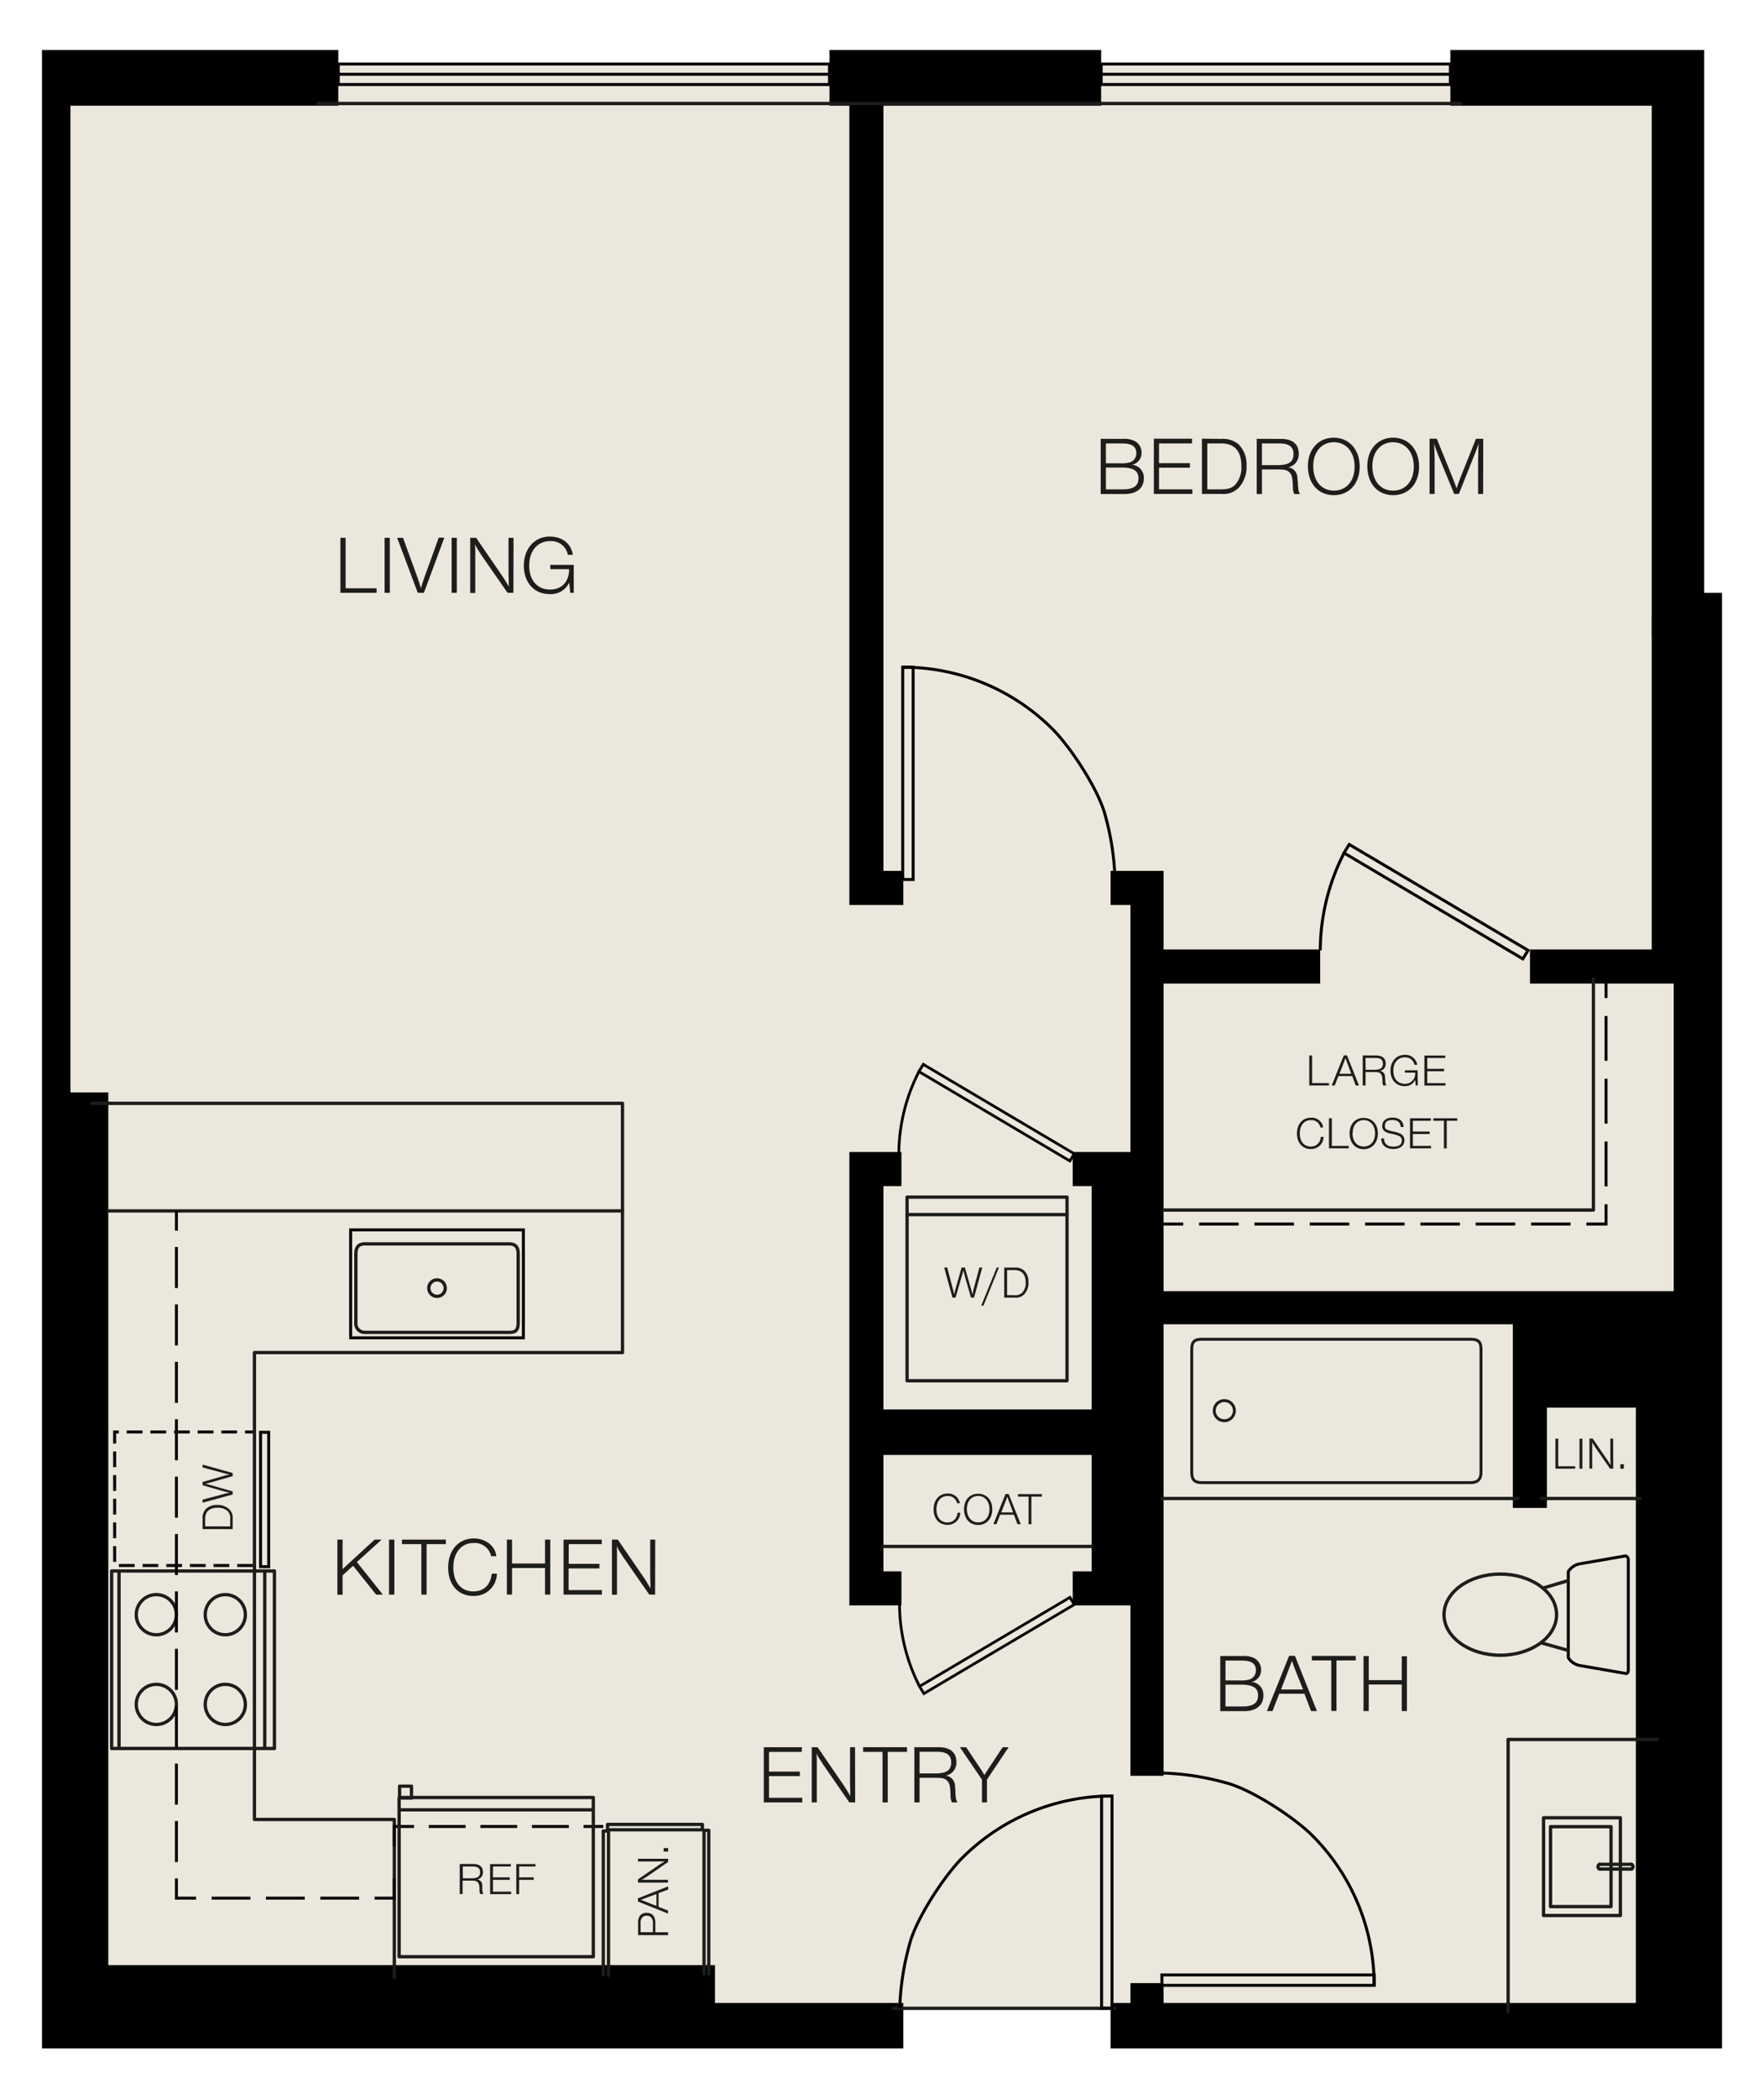 <svg xmlns="http://www.w3.org/2000/svg" width="447.31" height="532.03" viewBox="0 0 447.31 532.03"><polygon points="436.66 150.32 436.66 519.37 281.62 519.37 281.62 509.62 229.06 509.62 229.06 519.37 10.65 519.37 10.65 12.67 85.78 12.67 85.78 16.23 210.34 16.23 210.34 12.67 279.22 12.67 279.22 16.23 367.78 16.23 367.78 12.67 432.14 12.67 432.14 150.32 436.66 150.32" style="fill:#ebe7dc"/><polygon points="229.06 507.85 229.06 519.37 10.65 519.37 10.65 12.67 85.78 12.67 85.78 26.8 17.86 26.8 17.86 276.97 27.46 276.97 27.46 498.25 181.3 498.25 181.3 507.85 229.06 507.85"/><polygon points="436.66 150.32 436.66 519.37 281.62 519.37 281.62 507.85 286.66 507.85 286.66 502.81 295.06 502.81 295.06 507.85 414.82 507.85 414.82 356.89 392.26 356.89 392.26 382.33 383.62 382.33 383.62 335.77 295.06 335.77 295.06 450.25 286.66 450.25 286.66 407.05 272.02 407.05 272.02 398.41 276.82 398.41 276.82 368.89 224.02 368.89 224.02 398.41 228.58 398.41 228.58 407.05 215.38 407.05 215.38 292.09 228.58 292.09 228.58 300.73 224.02 300.73 224.02 357.37 276.82 357.37 276.82 300.73 272.02 300.73 272.02 292.09 286.66 292.09 286.66 229.45 281.62 229.45 281.62 220.81 295.06 220.81 295.06 327.37 424.42 327.37 424.42 249.38 387.97 249.38 387.97 240.74 424.42 240.74 424.42 161.59 418.84 161.59 418.84 26.8 367.78 26.8 367.78 12.67 432.14 12.67 432.14 150.32 436.66 150.32"/><polygon points="229.06 220.81 229.06 229.45 215.38 229.45 215.38 24.74 224.02 24.74 224.02 220.81 229.06 220.81"/><rect x="210.34" y="12.67" width="68.88" height="14.13"/><rect x="290.03" y="240.74" width="44.74" height="8.64"/><rect x="418.84" y="156.33" width="9.36" height="87.96"/><rect x="28.31" y="398.32" width="41.28" height="45" style="fill:none;stroke:#1d1d1b;stroke-linecap:round;stroke-linejoin:round;stroke-width:0.84px"/><circle cx="39.64" cy="432.15" r="5.09" style="fill:none;stroke:#1d1d1b;stroke-linecap:round;stroke-linejoin:round;stroke-width:0.84px"/><circle cx="39.64" cy="409.4" r="5.09" style="fill:none;stroke:#1d1d1b;stroke-linecap:round;stroke-linejoin:round;stroke-width:0.84px"/><circle cx="57.13" cy="432.15" r="5.09" style="fill:none;stroke:#1d1d1b;stroke-linecap:round;stroke-linejoin:round;stroke-width:0.84px"/><circle cx="57.13" cy="409.4" r="5.09" style="fill:none;stroke:#1d1d1b;stroke-linecap:round;stroke-linejoin:round;stroke-width:0.84px"/><line x1="67.13" y1="398.32" x2="67.13" y2="443.32" style="fill:none;stroke:#1d1d1b;stroke-linecap:round;stroke-linejoin:round;stroke-width:0.84px"/><line x1="30.18" y1="443.32" x2="30.18" y2="398.32" style="fill:none;stroke:#1d1d1b;stroke-linecap:round;stroke-linejoin:round;stroke-width:0.84px"/><path d="M129.12,315.38H92.52c-1.38,0-2.28.62-2.28,2.52v17.4a2.25,2.25,0,0,0,2.28,2.52h36.6c1.48,0,2.28-.36,2.28-2.52V317.9C131.4,316.46,130.9,315.38,129.12,315.38Z" style="fill:none;stroke:#1d1d1b;stroke-linecap:round;stroke-linejoin:round;stroke-width:0.84px"/><circle cx="110.82" cy="326.6" r="2.09" style="fill:none;stroke:#1d1d1b;stroke-linecap:round;stroke-linejoin:round;stroke-width:0.84px"/><rect x="97.14" y="303.61" width="27.37" height="43.8" transform="translate(436.33 214.69) rotate(90)" style="fill:none;stroke:#000;stroke-width:0.75px"/><polyline points="64.15 396.93 29.07 396.93 29.07 363.07 64.15 363.07" style="fill:none;stroke:#000;stroke-width:0.75px;stroke-dasharray:4,2"/><rect x="66.07" y="363.15" width="2.06" height="34.08" style="fill:none;stroke:#000;stroke-width:0.75px"/><polyline points="23.29 279.75 157.85 279.75 157.85 342.94 64.52 342.94 64.52 461.32 99.99 461.32 99.99 501.45" style="fill:none;stroke:#1d1d1b;stroke-linecap:round;stroke-linejoin:round;stroke-width:0.84px"/><rect x="294.63" y="500.74" width="53.83" height="2.64" style="fill:none;stroke:#000;stroke-width:0.75px"/><path d="M348.45,503.38a53.58,53.58,0,0,0-15.69-38c-4.62-4.62-15.61-11.83-22.09-13.41a67.27,67.27,0,0,0-16-2.43" style="fill:none;stroke:#000;stroke-width:0.75px"/><rect x="228.91" y="169.17" width="2.64" height="53.83" style="fill:none;stroke:#000;stroke-width:0.75px"/><path d="M228.91,169.17a53.54,53.54,0,0,1,38,15.7c4.62,4.61,11.83,15.6,13.41,22.08A67.79,67.79,0,0,1,282.74,223" style="fill:none;stroke:#000;stroke-width:0.75px"/><polygon points="272.41 292.54 234.12 269.87 233 271.69 271.29 294.36 272.41 292.54" style="fill:none;stroke:#000;stroke-width:0.697px"/><path d="M233,271.75a46.17,46.17,0,0,0-5.08,20.79" style="fill:none;stroke:#000;stroke-width:0.697px"/><polygon points="272.41 406.83 234.28 429.4 233.17 427.58 271.3 405.01 272.41 406.83" style="fill:none;stroke:#000;stroke-width:0.694px"/><path d="M233.15,427.52a46,46,0,0,1-5.05-20.69" style="fill:none;stroke:#000;stroke-width:0.694px"/><polygon points="387.49 240.96 342.13 214.11 340.8 216.26 386.16 243.12 387.49 240.96" style="fill:none;stroke:#000;stroke-width:0.75px"/><path d="M340.79,216.34a54.6,54.6,0,0,0-6,24.62" style="fill:none;stroke:#000;stroke-width:0.75px"/><line x1="226.63" y1="509.2" x2="282.67" y2="509.2" style="fill:none;stroke:#1d1d1b;stroke-linecap:round;stroke-linejoin:round;stroke-width:0.84px"/><polyline points="404.05 248.14 404.05 306.8 295.06 306.8" style="fill:none;stroke:#1d1d1b;stroke-linecap:round;stroke-linejoin:round;stroke-width:0.84px"/><line x1="295.06" y1="310.35" x2="300.06" y2="310.35" style="fill:none;stroke:#000;stroke-width:0.75px"/><line x1="304.07" y1="310.35" x2="400.26" y2="310.35" style="fill:none;stroke:#000;stroke-width:0.75px;stroke-dasharray:10.02,4.008"/><polyline points="402.26 310.35 407.26 310.35 407.26 305.35" style="fill:none;stroke:#000;stroke-width:0.75px"/><line x1="407.26" y1="300.8" x2="407.26" y2="255.33" style="fill:none;stroke:#000;stroke-width:0.75px;stroke-dasharray:11.369,4.548"/><line x1="407.26" y1="253.05" x2="407.26" y2="248.05" style="fill:none;stroke:#000;stroke-width:0.75px"/><line x1="157.85" y1="307.02" x2="27.46" y2="307.02" style="fill:none;stroke:#1d1d1b;stroke-linecap:round;stroke-linejoin:round;stroke-width:0.84px"/><line x1="44.73" y1="307.02" x2="44.73" y2="312.02" style="fill:none;stroke:#000;stroke-width:0.75px"/><line x1="44.73" y1="316.18" x2="44.73" y2="474.2" style="fill:none;stroke:#000;stroke-width:0.75px;stroke-dasharray:10.396,4.158"/><polyline points="44.73 476.27 44.73 481.27 49.73 481.27" style="fill:none;stroke:#000;stroke-width:0.75px"/><line x1="53.67" y1="481.27" x2="93.02" y2="481.27" style="fill:none;stroke:#000;stroke-width:0.75px;stroke-dasharray:9.839,3.936"/><polyline points="94.99 481.27 99.99 481.27 99.99 476.27" style="fill:none;stroke:#000;stroke-width:0.75px"/><polyline points="99.99 468.1 99.99 463.1 104.99 463.1" style="fill:none;stroke:#000;stroke-width:0.75px"/><line x1="108.73" y1="463.1" x2="146.11" y2="463.1" style="fill:none;stroke:#000;stroke-width:0.75px;stroke-dasharray:9.345,3.738"/><line x1="147.98" y1="463.1" x2="152.98" y2="463.1" style="fill:none;stroke:#000;stroke-width:0.75px"/><polyline points="179.73 500.49 179.73 464.07 178.53 464.07 178.53 500.44" style="fill:none;stroke:#1d1d1b;stroke-linecap:round;stroke-linejoin:round;stroke-width:0.84px"/><polyline points="152.98 500.67 152.98 464.25 154.31 464.25 154.31 500.86" style="fill:none;stroke:#1d1d1b;stroke-linecap:round;stroke-linejoin:round;stroke-width:0.84px"/><rect x="154.06" y="462.58" width="24.04" height="1.36" style="fill:none;stroke:#1d1d1b;stroke-linecap:round;stroke-linejoin:round;stroke-width:0.84px"/><line x1="150.44" y1="458.88" x2="101.33" y2="458.88" style="fill:none;stroke:#1d1d1b;stroke-linecap:round;stroke-linejoin:round;stroke-width:0.84px"/><line x1="104.34" y1="455.88" x2="101.33" y2="455.88" style="fill:none;stroke:#1d1d1b;stroke-linecap:round;stroke-linejoin:round;stroke-width:0.84px"/><polyline points="101.33 455.88 101.33 452.88 104.34 452.88 104.34 455.88" style="fill:none;stroke:#1d1d1b;stroke-linecap:round;stroke-linejoin:round;stroke-width:0.84px"/><rect x="101.21" y="455.75" width="49.24" height="40.37" style="fill:none;stroke:#1d1d1b;stroke-linecap:round;stroke-linejoin:round;stroke-width:0.84px"/><rect x="230.01" y="303.53" width="40.56" height="46.56" style="fill:none;stroke:#1d1d1b;stroke-linecap:round;stroke-linejoin:round;stroke-width:0.84px"/><line x1="270.57" y1="307.96" x2="230.01" y2="307.96" style="fill:none;stroke:#1d1d1b;stroke-linecap:round;stroke-linejoin:round;stroke-width:0.84px"/><line x1="276.82" y1="392.1" x2="224.02" y2="392.1" style="fill:none;stroke:#1d1d1b;stroke-linecap:round;stroke-linejoin:round;stroke-width:0.84px"/><path d="M412.22,394.49l-11.54,2a4.35,4.35,0,0,0-3,2V420.3a4.39,4.39,0,0,0,3,2l11.54,2s.68.24.68-.93V395.45A1,1,0,0,0,412.22,394.49Z" style="fill:none;stroke:#000;stroke-width:0.75px"/><ellipse cx="380.44" cy="409.39" rx="14.27" ry="10.29" style="fill:none;stroke:#1d1d1b;stroke-linecap:round;stroke-linejoin:round;stroke-width:0.84px"/><line x1="397.63" y1="418.45" x2="390.78" y2="416.52" style="fill:none;stroke:#1d1d1b;stroke-linecap:round;stroke-linejoin:round;stroke-width:0.84px"/><line x1="391.36" y1="402.63" x2="397.54" y2="400.79" style="fill:none;stroke:#1d1d1b;stroke-linecap:round;stroke-linejoin:round;stroke-width:0.84px"/><polyline points="382.43 510.07 382.43 505.6 382.43 492.04 382.43 441.04 420.19 441.04" style="fill:none;stroke:#1d1d1b;stroke-linecap:round;stroke-linejoin:round;stroke-width:0.84px"/><line x1="405.71" y1="473.89" x2="413.63" y2="473.89" style="fill:none;stroke:#1d1d1b;stroke-linecap:round;stroke-linejoin:round;stroke-width:0.84px"/><path d="M405.71,472.69h-.12a.66.66,0,0,0-.37.6.65.65,0,0,0,.37.6h.12" style="fill:none;stroke:#1d1d1b;stroke-linecap:round;stroke-linejoin:round;stroke-width:0.84px"/><line x1="413.63" y1="472.69" x2="405.71" y2="472.69" style="fill:none;stroke:#1d1d1b;stroke-linecap:round;stroke-linejoin:round;stroke-width:0.84px"/><path d="M413.63,473.89h.12a.71.71,0,0,0,0-1.2h-.12" style="fill:none;stroke:#1d1d1b;stroke-linecap:round;stroke-linejoin:round;stroke-width:0.84px"/><rect x="391.41" y="460.89" width="19.48" height="24.78" transform="translate(802.3 946.56) rotate(180)" style="fill:none;stroke:#1d1d1b;stroke-linecap:round;stroke-linejoin:round;stroke-width:0.84px"/><rect x="393.18" y="463.15" width="15.34" height="20.26" transform="translate(801.7 946.56) rotate(180)" style="fill:none;stroke:#1d1d1b;stroke-linecap:round;stroke-linejoin:round;stroke-width:0.84px"/><path d="M304.84,339.56H372.9c2.27,0,2.65.95,2.65,2.64v31.07c0,1.86-.9,2.65-2.65,2.65H304.84c-1.87,0-2.64-.66-2.64-2.65V342.2C302.2,340.24,302.76,339.56,304.84,339.56Z" style="fill:none;stroke:#1d1d1b;stroke-linecap:round;stroke-linejoin:round;stroke-width:0.74px"/><circle cx="310.46" cy="357.67" r="2.56" style="fill:none;stroke:#1d1d1b;stroke-linecap:round;stroke-linejoin:round;stroke-width:0.74px"/><line x1="384.92" y1="379.94" x2="294.63" y2="379.94" style="fill:none;stroke:#1d1d1b;stroke-linecap:round;stroke-linejoin:round;stroke-width:0.84px"/><line x1="415.85" y1="379.94" x2="390.78" y2="379.94" style="fill:none;stroke:#1d1d1b;stroke-linecap:round;stroke-linejoin:round;stroke-width:0.84px"/><line x1="370.46" y1="26.25" x2="80.7" y2="26.25" style="fill:none;stroke:#1d1d1b;stroke-linecap:round;stroke-linejoin:round;stroke-width:0.84px"/><rect x="279.22" y="16.22" width="88.56" height="5.2" transform="translate(647.01 37.65) rotate(-180)" style="fill:none;stroke:#000;stroke-width:0.75px"/><line x1="367.78" y1="18.83" x2="279.22" y2="18.83" style="fill:none;stroke:#000;stroke-width:0.75px"/><rect x="85.78" y="16.22" width="124.56" height="5.2" transform="translate(296.12 37.65) rotate(-180)" style="fill:none;stroke:#000;stroke-width:0.75px"/><line x1="210.34" y1="18.83" x2="85.78" y2="18.83" style="fill:none;stroke:#000;stroke-width:0.75px"/><rect x="279.34" y="455.37" width="2.64" height="53.83" style="fill:none;stroke:#000;stroke-width:0.75px"/><path d="M282,455.37a53.54,53.54,0,0,0-38,15.7c-4.62,4.61-11.83,15.61-13.41,22.09a67.63,67.63,0,0,0-2.43,16" style="fill:none;stroke:#000;stroke-width:0.75px"/><path d="M161.81,487.6a2.93,2.93,0,0,1,.38-1.74A2,2,0,0,1,164,485c1.4,0,2.18.9,2.18,2.51v2.41h3.24v.72h-7.62Zm3.75,2.31v-2.2a2.33,2.33,0,0,0-.26-1.32,1.48,1.48,0,0,0-1.32-.68,1.44,1.44,0,0,0-1.27.65,2.29,2.29,0,0,0-.27,1.38v2.17Z" style="fill:#1d1d1b"/><path d="M169.43,478.28v.81L167,480v3.48l2.4.93v.78l-7.64-3.07v-.81Zm-5.8,3c-.34.14-.86.32-1.15.41.32.11.83.31,1.12.42l2.85,1.12v-3Z" style="fill:#1d1d1b"/><path d="M169.43,471.28v.81l-5.1,3.52-.68.44a7.6,7.6,0,0,1-1,.57,6.58,6.58,0,0,1,.74,0h6v.7h-7.62v-.81l5.16-3.54c.48-.33,1.08-.7,1.6-1-.52,0-1.49,0-2,0h-4.75v-.69Z" style="fill:#1d1d1b"/><path d="M169.43,468.58v.88h-1.14v-.88Z" style="fill:#1d1d1b"/><path d="M120,472.61c1.61,0,2.46.72,2.46,2.06a1.81,1.81,0,0,1-1.48,1.88,1.36,1.36,0,0,1,1,.53,1.7,1.7,0,0,1,.31.82c0,.16,0,.2,0,.59l0,.22v.23c.06.81.11,1.05.31,1.29h-.81a2.08,2.08,0,0,1-.2-1.05c0-1.28-.13-1.59-.46-1.94s-.75-.41-1.59-.41h-2.24v3.4h-.72v-7.62Zm-2.63,3.63h2.15c1.57,0,2.22-.44,2.22-1.53s-.62-1.47-2-1.47h-2.4Z" style="fill:#1d1d1b"/><path d="M129.53,473.24H125V476h4.27v.63H125v3h4.61v.63h-5.33v-7.62h5.29Z" style="fill:#1d1d1b"/><path d="M135.78,473.24h-4.14V476h3.68v.63h-3.68v3.63h-.72v-7.62h4.86Z" style="fill:#1d1d1b"/><path d="M247,329h-.79l-1.54-5.37c0-.15-.06-.19-.24-.9a6.46,6.46,0,0,1-.15-.66c-.14.55-.2.81-.41,1.54L242.31,329h-.79l-2.1-7.62h.77l1.4,5.29a8.79,8.79,0,0,1,.22.89c.08.33.09.41.15.68a4.73,4.73,0,0,1,.14-.67c.18-.7.19-.73.23-.91l1.51-5.28h.83l1.54,5.36c.11.37.29,1.1.36,1.5.09-.47.21-1,.34-1.49l1.44-5.37h.73Z" style="fill:#1d1d1b"/><path d="M249.38,331.05h-.57l3.94-9.66h.55Z" style="fill:#1d1d1b"/><path d="M257.3,321.39a3.29,3.29,0,0,1,2.4.77,3.85,3.85,0,0,1,1.1,2.9,4.24,4.24,0,0,1-1.07,3.1,2.94,2.94,0,0,1-2.38.85h-2.7v-7.62Zm-1.93,7h1.81a2.46,2.46,0,0,0,2.09-.7,3.54,3.54,0,0,0,.81-2.58c0-2-1-3.08-2.78-3.08h-1.93Z" style="fill:#1d1d1b"/><path d="M315.06,419.88a6,6,0,0,1,3,.54,3.34,3.34,0,0,1,1.73,2.95,3.06,3.06,0,0,1-2.42,3.08,3.26,3.26,0,0,1,3,3.41c0,2.51-1.8,4-4.94,4h-6V419.88Zm-4.3,6.19h3.72a7.44,7.44,0,0,0,2.45-.27,2.38,2.38,0,0,0,1.54-2.24c0-1.78-1.1-2.53-3.66-2.53h-4.05Zm0,6.61h4.16c2.86,0,4.1-.86,4.1-2.86,0-1.82-1.32-2.68-4.21-2.68h-4.05Z" style="fill:#1d1d1b"/><path d="M333.94,433.83h-1.49l-1.67-4.39H324.4l-1.72,4.39h-1.42l5.63-14h1.48Zm-5.57-10.62c-.25-.63-.59-1.57-.75-2.12-.21.59-.57,1.53-.78,2.05l-2,5.23h5.59Z" style="fill:#1d1d1b"/><path d="M343.79,421H338.9v12.8h-1.32V421h-4.92v-1.15h11.13Z" style="fill:#1d1d1b"/><path d="M356.76,433.83h-1.31V427.1h-8.37v6.73h-1.32V419.88h1.32V426h8.37v-6.07h1.31Z" style="fill:#1d1d1b"/><path d="M203.31,444.18H195v5h7.82v1.15H195v5.5h8.45V457h-9.77V443h9.68Z" style="fill:#1d1d1b"/><path d="M216.85,457h-1.48l-6.47-9.36c-.1-.14-.27-.39-.79-1.23a12.71,12.71,0,0,1-1.05-1.78c0,.57.06.86.06,1.36v1l0,.33V457h-1.28V443h1.48l6.49,9.46c.61.88,1.28,2,1.82,2.93,0-1-.08-2.74-.08-3.69V443h1.27Z" style="fill:#1d1d1b"/><path d="M230,444.18h-4.89V457h-1.32V444.18h-4.92V443H230Z" style="fill:#1d1d1b"/><path d="M238,443c2.95,0,4.52,1.32,4.52,3.77a3.34,3.34,0,0,1-2.72,3.45,2.54,2.54,0,0,1,1.82,1,3.08,3.08,0,0,1,.56,1.51c0,.29,0,.37.09,1.09l0,.39,0,.42c.1,1.49.21,1.93.56,2.37H241.4a3.79,3.79,0,0,1-.36-1.93c-.1-2.34-.25-2.91-.86-3.56s-1.36-.75-2.9-.75h-4.1V457h-1.32V443Zm-4.81,6.65h3.93c2.89,0,4.08-.81,4.08-2.8,0-1.84-1.15-2.7-3.62-2.7h-4.39Z" style="fill:#1d1d1b"/><path d="M250.27,451.21V457H249v-5.78L243.41,443H245l3.89,5.84c.21.33.48.77.73,1.23.3-.5.55-.92.74-1.19l3.89-5.88h1.52Z" style="fill:#1d1d1b"/><path d="M243.5,383.54a3.15,3.15,0,0,1-3.29,3.08c-2.08,0-3.47-1.58-3.47-3.94s1.43-4,3.54-4a3,3,0,0,1,3.13,2.46h-.72a2.32,2.32,0,0,0-2.42-1.83c-1.7,0-2.81,1.34-2.81,3.39s1.11,3.31,2.77,3.31a2.46,2.46,0,0,0,2.55-2.45Z" style="fill:#1d1d1b"/><path d="M251.62,382.66c0,2.36-1.45,4-3.58,4s-3.58-1.59-3.58-4,1.47-3.93,3.57-3.93S251.62,380.29,251.62,382.66Zm-6.45-.06c0,2,1.13,3.39,2.87,3.39s2.86-1.33,2.86-3.33-1.16-3.37-2.86-3.37S245.17,380.63,245.17,382.6Z" style="fill:#1d1d1b"/><path d="M258.84,386.45H258l-.91-2.4h-3.48l-.94,2.4h-.77l3.07-7.64h.81Zm-3-5.8c-.14-.34-.32-.86-.41-1.15l-.42,1.12-1.12,2.85h3Z" style="fill:#1d1d1b"/><path d="M264.21,379.46h-2.67v7h-.72v-7h-2.68v-.63h6.07Z" style="fill:#1d1d1b"/><path d="M90.49,396.05l6.59,8.26h-1.7L89.54,397l-2.67,2.42v4.92H85.55V390.36h1.32v7.51a12.6,12.6,0,0,1,.92-.88L95,390.36h1.78Z" style="fill:#1d1d1b"/><path d="M100,404.31H98.65V390.36H100Z" style="fill:#1d1d1b"/><path d="M113.06,391.51h-4.89v12.8h-1.32v-12.8h-4.92v-1.15h11.13Z" style="fill:#1d1d1b"/><path d="M126,399a5.76,5.76,0,0,1-6,5.65c-3.81,0-6.36-2.88-6.36-7.21s2.61-7.37,6.48-7.37c3.06,0,5.44,1.88,5.74,4.5h-1.32a4.25,4.25,0,0,0-4.44-3.35c-3.11,0-5.14,2.45-5.14,6.22s2,6.06,5.08,6.06c2.64,0,4.33-1.63,4.67-4.5Z" style="fill:#1d1d1b"/><path d="M139.53,404.31h-1.32v-6.74h-8.37v6.74h-1.31V390.36h1.31v6.06h8.37v-6.06h1.32Z" style="fill:#1d1d1b"/><path d="M152.59,391.51h-8.37v5H152v1.15h-7.82v5.5h8.45v1.15H142.9V390.36h9.69Z" style="fill:#1d1d1b"/><path d="M166.12,404.31h-1.48L158.17,395c-.1-.15-.27-.4-.79-1.24a12.19,12.19,0,0,1-1-1.77,13,13,0,0,1,.07,1.36v1l0,.33v9.67h-1.28V390.36h1.49l6.48,9.45c.61.88,1.28,2,1.82,2.93,0-1-.08-2.74-.08-3.68v-8.7h1.27Z" style="fill:#1d1d1b"/><path d="M95.5,150.31H86.32V136.36h1.32v12.8H95.5Z" style="fill:#1d1d1b"/><path d="M98.85,150.31H97.53V136.36h1.32Z" style="fill:#1d1d1b"/><path d="M107.49,150.31h-1.55l-5.23-13.95h1.49l3.64,10c.06.13.15.42.4,1.17s.1.32.5,1.61c.21-.73.23-.81.33-1.13l.55-1.63,3.64-10.06h1.42Z" style="fill:#1d1d1b"/><path d="M115.84,150.31h-1.32V136.36h1.32Z" style="fill:#1d1d1b"/><path d="M130.19,150.31h-1.48L122.24,141c-.1-.15-.27-.4-.79-1.23a12.71,12.71,0,0,1-1-1.78c0,.56.07.86.07,1.36v1l0,.34v9.66h-1.28V136.36h1.49l6.48,9.45c.61.88,1.28,2,1.82,2.93,0-1-.08-2.74-.08-3.68v-8.7h1.27Z" style="fill:#1d1d1b"/><path d="M145.49,150.31h-.88l-.27-2.59a5.14,5.14,0,0,1-5,2.91c-3.87,0-6.51-2.93-6.51-7.22s2.72-7.36,6.57-7.36c3.18,0,5.42,1.77,5.86,4.62H144a4.29,4.29,0,0,0-4.54-3.47c-3.16,0-5.27,2.49-5.27,6.21s2.09,6.07,5.27,6.07c3,0,4.84-1.95,4.86-5.17h-4.77v-1.09h5.94Z" style="fill:#1d1d1b"/><path d="M51.37,385.08a3.32,3.32,0,0,1,.77-2.41A3.82,3.82,0,0,1,55,381.58a4.25,4.25,0,0,1,3.11,1.07A2.94,2.94,0,0,1,59,385v2.71H51.37Zm7,1.93v-1.82a2.5,2.5,0,0,0-.69-2.09,3.57,3.57,0,0,0-2.58-.81c-2,0-3.08,1-3.08,2.79V387Z" style="fill:#1d1d1b"/><path d="M59,373.48v.79l-5.36,1.54-.9.24a6.46,6.46,0,0,1-.66.15c.54.14.81.2,1.54.41L59,378.14v.79L51.37,381v-.77l5.28-1.4c.16-.05.19-.06.89-.22l.69-.15a4.27,4.27,0,0,1-.67-.15l-.92-.22-5.27-1.51v-.83l5.35-1.54c.38-.11,1.11-.29,1.51-.36-.47-.09-1-.21-1.5-.34l-5.36-1.44v-.73Z" style="fill:#1d1d1b"/><path d="M337,275.22h-5v-7.61h.72v7H337Z" style="fill:#1d1d1b"/><path d="M344.6,275.22h-.81l-.91-2.39H339.4l-.94,2.39h-.77l3.07-7.63h.81Zm-3-5.79c-.14-.35-.32-.86-.41-1.16-.12.32-.31.84-.42,1.12l-1.12,2.86h3Z" style="fill:#1d1d1b"/><path d="M348.92,267.61c1.61,0,2.46.72,2.46,2.06a1.81,1.81,0,0,1-1.48,1.88,1.39,1.39,0,0,1,1,.52,1.74,1.74,0,0,1,.31.83c0,.15,0,.2.05.59l0,.22v.22c.06.81.12,1.05.31,1.29h-.81a2.09,2.09,0,0,1-.19-1.05c-.06-1.27-.14-1.58-.47-1.94s-.74-.41-1.59-.41h-2.24v3.4h-.72v-7.61Zm-2.63,3.63h2.15c1.57,0,2.23-.45,2.23-1.53s-.63-1.47-2-1.47h-2.4Z" style="fill:#1d1d1b"/><path d="M359.52,275.22H359l-.15-1.41a2.79,2.79,0,0,1-2.7,1.58c-2.11,0-3.55-1.59-3.55-3.93s1.48-4,3.58-4a3,3,0,0,1,3.2,2.52h-.71a2.34,2.34,0,0,0-2.48-1.89c-1.72,0-2.87,1.36-2.87,3.39s1.14,3.31,2.87,3.31a2.53,2.53,0,0,0,2.65-2.82h-2.6v-.6h3.24Z" style="fill:#1d1d1b"/><path d="M366.48,268.24h-4.56V271h4.27v.62h-4.27v3h4.61v.62H361.2v-7.61h5.28Z" style="fill:#1d1d1b"/><path d="M335.63,288.25a3.14,3.14,0,0,1-3.28,3.08c-2.08,0-3.47-1.58-3.47-3.94s1.42-4,3.54-4a2.94,2.94,0,0,1,3.12,2.46h-.72A2.31,2.31,0,0,0,332.4,284c-1.7,0-2.8,1.34-2.8,3.39s1.1,3.31,2.77,3.31a2.45,2.45,0,0,0,2.54-2.45Z" style="fill:#1d1d1b"/><path d="M342,291.16h-5v-7.62h.72v7H342Z" style="fill:#1d1d1b"/><path d="M349.4,287.37c0,2.36-1.45,4-3.59,4s-3.58-1.59-3.58-4,1.47-3.93,3.57-3.93S349.4,285,349.4,287.37Zm-6.45-.06c0,2,1.13,3.39,2.86,3.39s2.87-1.33,2.87-3.33-1.16-3.37-2.87-3.37S343,285.34,343,287.31Z" style="fill:#1d1d1b"/><path d="M355.2,285.74c-.11-1.18-.8-1.76-2.13-1.76s-1.89.54-1.89,1.45.35,1.06,2.05,1.45a6.52,6.52,0,0,1,2,.63,1.74,1.74,0,0,1,.9,1.57c0,1.39-1.08,2.25-2.87,2.25s-3-1-3-2.6v-.09h.7c0,1.37.85,2.08,2.34,2.08s2.17-.57,2.17-1.58a1.24,1.24,0,0,0-.9-1.19,9.19,9.19,0,0,0-1.67-.47,4.86,4.86,0,0,1-1.74-.61,1.63,1.63,0,0,1-.66-1.37c0-1.32,1-2.13,2.65-2.13s2.7.86,2.77,2.37Z" style="fill:#1d1d1b"/><path d="M362.83,284.17h-4.56v2.73h4.26v.63h-4.26v3h4.61v.63h-5.33v-7.62h5.28Z" style="fill:#1d1d1b"/><path d="M369.53,284.17h-2.67v7h-.72v-7h-2.68v-.63h6.07Z" style="fill:#1d1d1b"/><path d="M284.74,111.28a5.87,5.87,0,0,1,3,.55,3.3,3.3,0,0,1,1.74,2.94,3.07,3.07,0,0,1-2.43,3.08,3.26,3.26,0,0,1,3,3.41c0,2.51-1.8,4-4.94,4h-6v-14Zm-4.31,6.19h3.72a7.36,7.36,0,0,0,2.45-.27,2.37,2.37,0,0,0,1.55-2.24c0-1.78-1.11-2.53-3.66-2.53h-4.06Zm0,6.61h4.16c2.87,0,4.1-.85,4.1-2.86,0-1.82-1.32-2.68-4.2-2.68h-4.06Z" style="fill:#1d1d1b"/><path d="M302.27,112.43H293.9v5h7.83v1.15H293.9v5.5h8.45v1.15h-9.76v-14h9.68Z" style="fill:#1d1d1b"/><path d="M309.68,111.28a6.1,6.1,0,0,1,4.41,1.4,7.08,7.08,0,0,1,2,5.32,7.84,7.84,0,0,1-2,5.69,5.4,5.4,0,0,1-4.36,1.54h-4.95v-14Zm-3.54,12.8h3.33c2,0,2.95-.33,3.83-1.27a6.55,6.55,0,0,0,1.48-4.73c0-3.7-1.75-5.65-5.1-5.65h-3.54Z" style="fill:#1d1d1b"/><path d="M324.81,111.28c2.95,0,4.52,1.32,4.52,3.77a3.34,3.34,0,0,1-2.72,3.45,2.5,2.5,0,0,1,1.82,1A3.08,3.08,0,0,1,329,121c0,.29,0,.37.08,1.08l.05.4,0,.42c.1,1.49.21,1.92.56,2.36h-1.48a3.71,3.71,0,0,1-.36-1.92c-.1-2.34-.25-2.91-.86-3.56s-1.36-.75-2.9-.75H320v6.23h-1.32v-14ZM320,117.93h3.93c2.89,0,4.08-.81,4.08-2.8,0-1.84-1.15-2.7-3.62-2.7H320Z" style="fill:#1d1d1b"/><path d="M344.79,118.29c0,4.33-2.66,7.26-6.57,7.26s-6.57-2.91-6.57-7.39c0-4.24,2.7-7.19,6.55-7.19S344.79,113.94,344.79,118.29ZM333,118.18c0,3.75,2.07,6.22,5.25,6.22s5.25-2.45,5.25-6.11-2.13-6.17-5.25-6.17S333,114.57,333,118.18Z" style="fill:#1d1d1b"/><path d="M359.85,118.29c0,4.33-2.65,7.26-6.57,7.26s-6.56-2.91-6.56-7.39c0-4.24,2.69-7.19,6.54-7.19S359.85,113.94,359.85,118.29ZM348,118.18c0,3.75,2.07,6.22,5.25,6.22s5.26-2.45,5.26-6.11-2.14-6.17-5.26-6.17S348,114.57,348,118.18Z" style="fill:#1d1d1b"/><path d="M376.09,125.23h-1.28V116.8c0-.35,0-.69.05-1.75a24.11,24.11,0,0,1,.12-2.64l-.06.13c-.13.37-.06.21-.17.5-.46,1.27-.58,1.63-.71,1.9l-4.1,10.29h-1.19l-4.19-10.16c-.23-.57-.58-1.57-.92-2.58.11,1.74.15,3.25.15,4.27v8.47h-1.28v-14h1.82l4.06,10c.06.14.25.65.59,1.55.14.39.19.52.35,1.06.3-.85.76-2.09.94-2.59l4-10h1.84Z" style="fill:#1d1d1b"/><path d="M399.42,372.38h-5v-7.61h.72v7h4.29Z" style="fill:#1d1d1b"/><path d="M401.25,372.38h-.72v-7.61h.72Z" style="fill:#1d1d1b"/><path d="M409.08,372.38h-.81l-3.53-5.1c-.05-.08-.15-.22-.43-.68a5.75,5.75,0,0,1-.57-1c0,.31,0,.47,0,.75v6h-.69v-7.61h.81l3.54,5.16c.33.48.69,1.07,1,1.59,0-.52-.05-1.49-.05-2v-4.74h.7Z" style="fill:#1d1d1b"/><path d="M411.77,372.38h-.88v-1.14h.88Z" style="fill:#1d1d1b"/></svg>